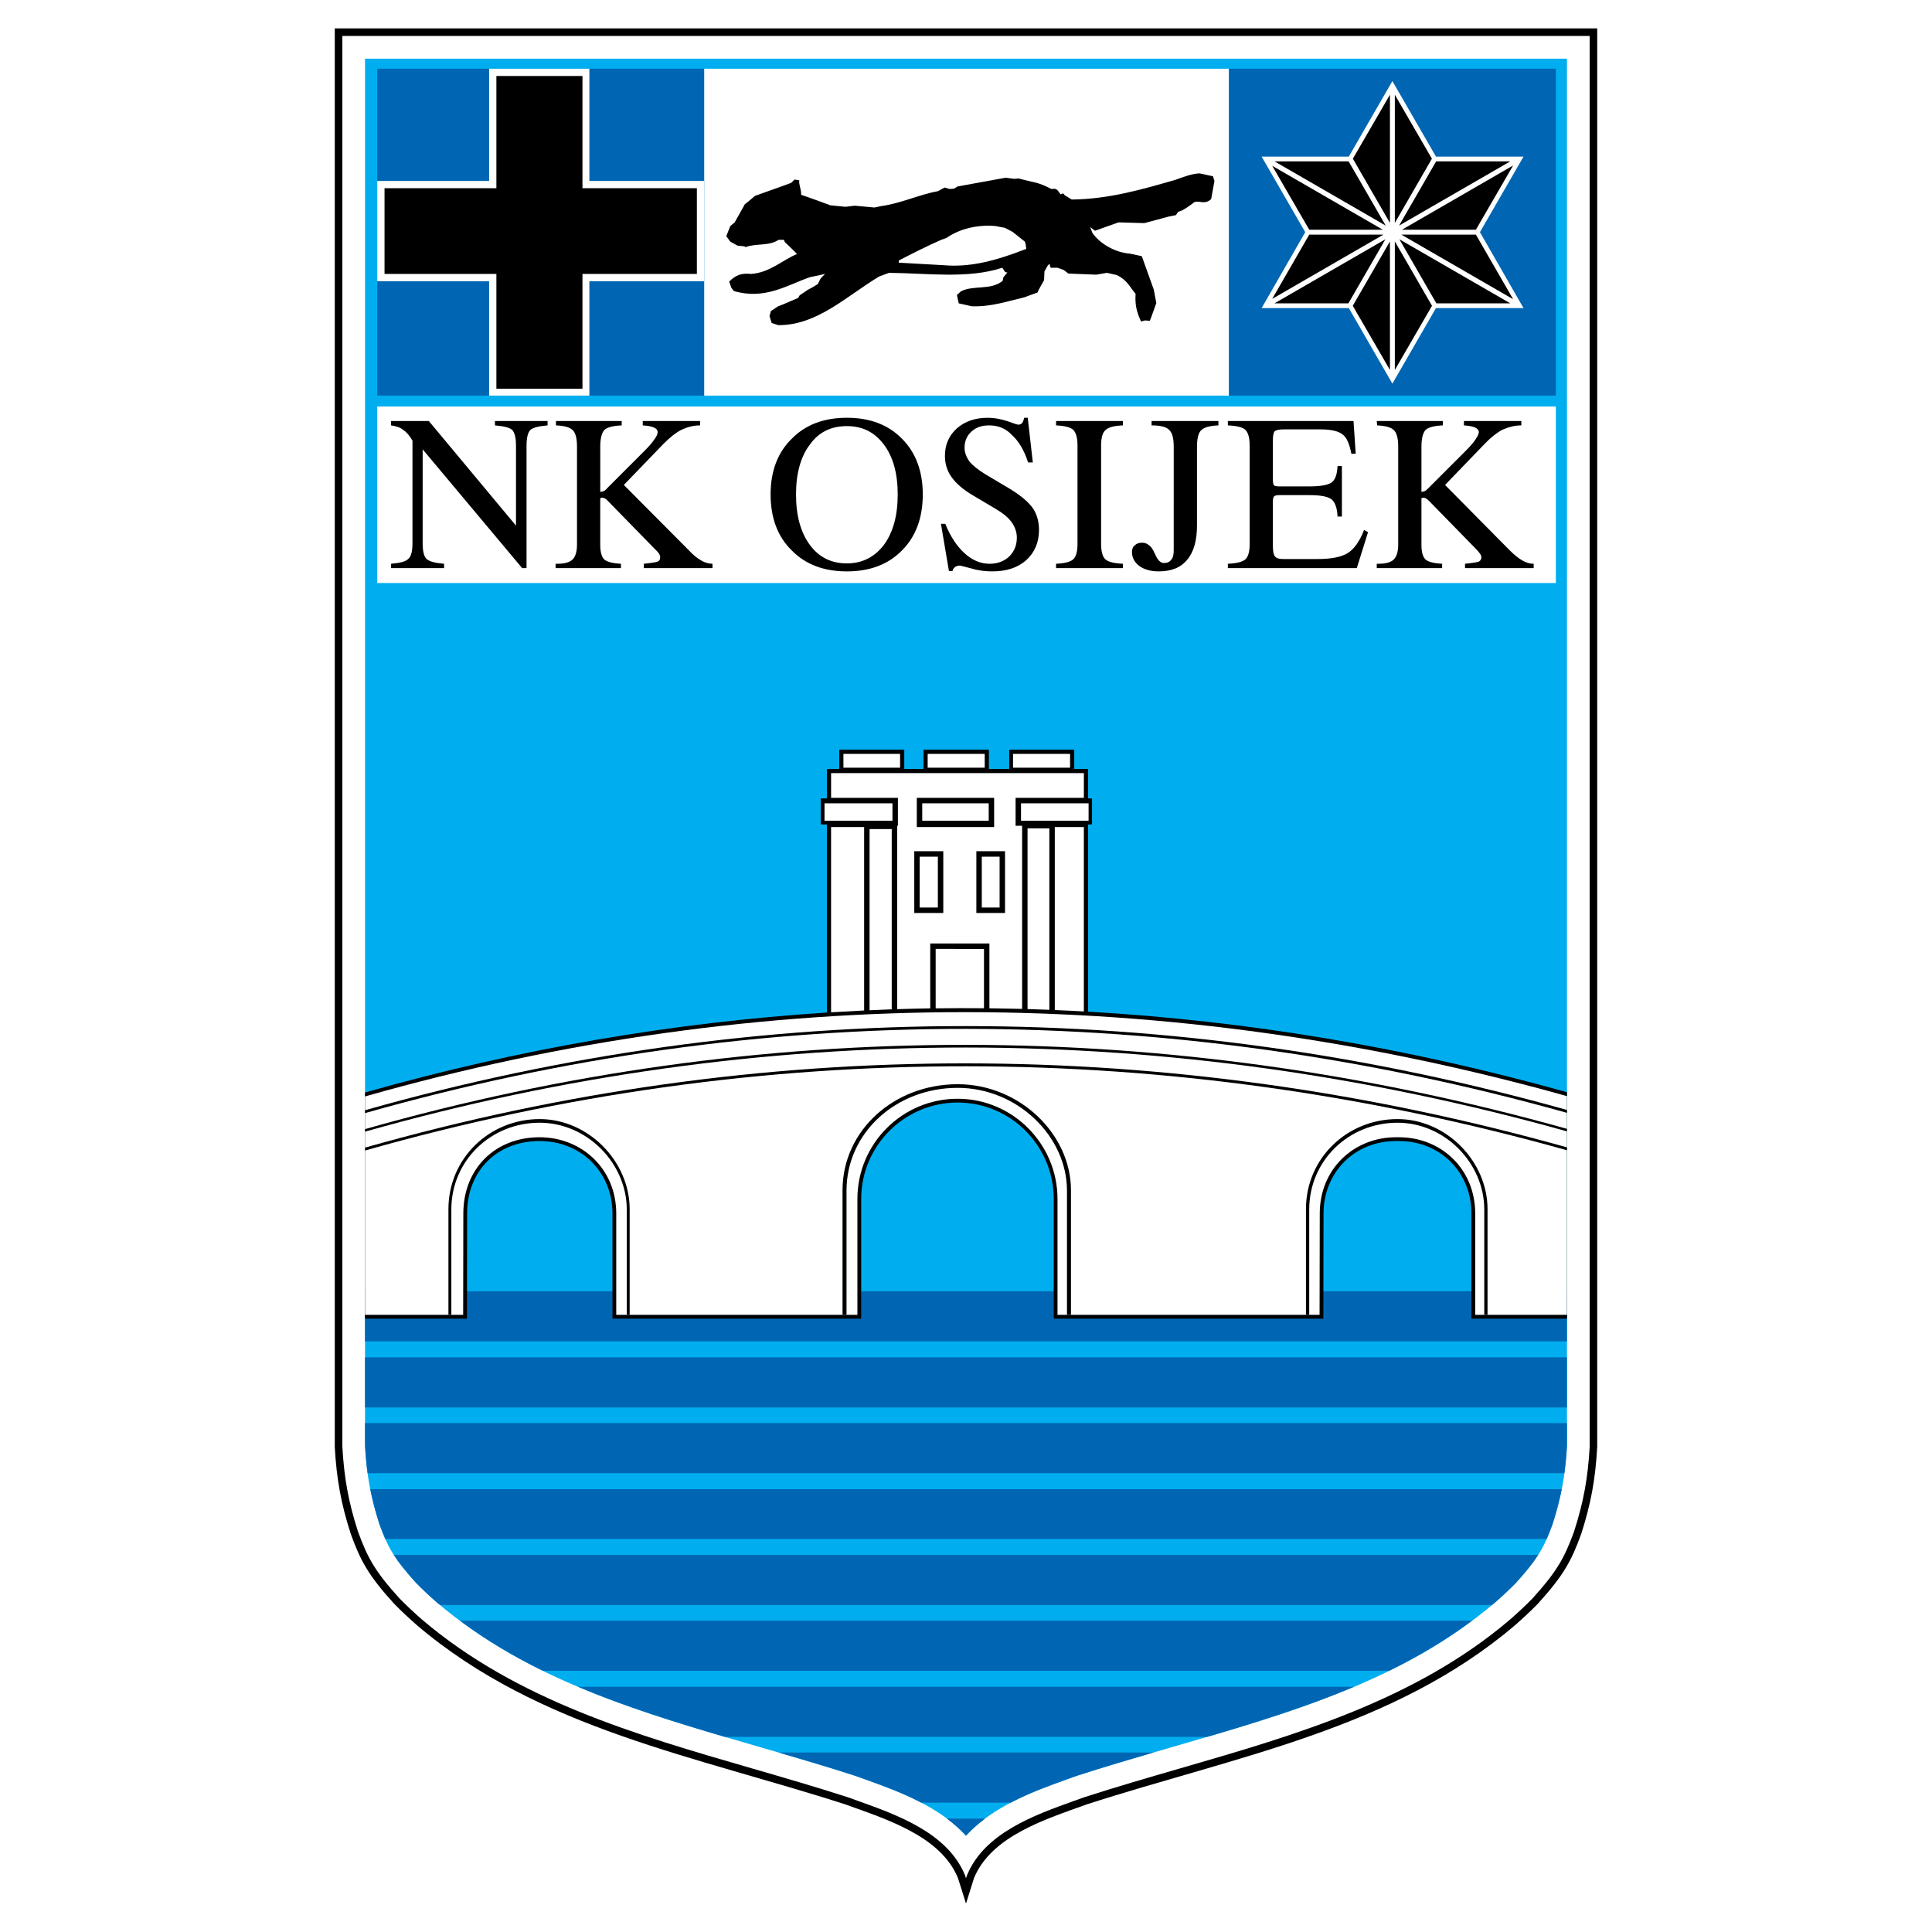 <?xml version="1.0" encoding="utf-8"?>
<!-- Generator: Adobe Illustrator 13.0.0, SVG Export Plug-In . SVG Version: 6.00 Build 14948)  -->
<!DOCTYPE svg PUBLIC "-//W3C//DTD SVG 1.0//EN" "http://www.w3.org/TR/2001/REC-SVG-20010904/DTD/svg10.dtd">
<svg version="1.0" id="Layer_1" xmlns="http://www.w3.org/2000/svg" xmlns:xlink="http://www.w3.org/1999/xlink" x="0px" y="0px"
	 width="192.756px" height="192.756px" viewBox="0 0 192.756 192.756" enable-background="new 0 0 192.756 192.756"
	 xml:space="preserve">
<g>
	<polygon fill-rule="evenodd" clip-rule="evenodd" fill="#FFFFFF" points="0,0 192.756,0 192.756,192.756 0,192.756 0,0 	"/>
	<path fill-rule="evenodd" clip-rule="evenodd" d="M33.4,2.834v141.539c0.181,3.188,0.616,5.615,1.594,8.66
		c0.978,2.691,1.733,4.107,4.312,6.957c0.747,0.762,1.52,1.482,2.312,2.174c12.175,10.363,27.946,13.082,42.73,17.865
		c3.986,1.449,9.494,3.115,11.233,7.355l0.797,2.537l0.797-2.537c1.739-4.24,7.247-5.906,11.233-7.355
		c14.783-4.783,30.555-7.502,42.729-17.865c0.792-0.691,1.565-1.412,2.312-2.174c2.579-2.85,3.334-4.266,4.312-6.957
		c0.979-3.045,1.413-5.473,1.594-8.66V2.834H33.4L33.4,2.834z"/>
	<path fill-rule="evenodd" clip-rule="evenodd" fill="#FFFFFF" d="M158.601,3.589c0,1.494,0,140.784,0,140.784
		c-0.179,3.121-0.615,5.496-1.558,8.43c-0.952,2.617-1.688,3.957-4.153,6.682c-0.677,0.689-1.419,1.387-2.249,2.111
		c-9.451,8.045-21.375,11.498-32.906,14.838c-3.146,0.912-6.399,1.854-9.559,2.877c-0.025,0.008-0.965,0.346-0.965,0.346
		c-4.01,1.434-9.001,3.217-10.734,7.441l-0.012,0.029c0,0-0.073,0.234-0.086,0.277c-0.014-0.043-0.086-0.277-0.086-0.277
		l-0.012-0.029c-1.733-4.225-6.725-6.008-10.734-7.441l-0.939-0.338c-3.186-1.029-6.438-1.973-9.584-2.885
		c-11.532-3.34-23.456-6.793-32.914-14.844c-0.82-0.715-1.562-1.412-2.262-2.127c-2.444-2.703-3.18-4.043-4.142-6.688
		c-0.933-2.904-1.37-5.279-1.55-8.445c0,0,0.001-139.247,0.001-140.741C35.638,3.589,157.118,3.589,158.601,3.589L158.601,3.589z"/>
	<path fill-rule="evenodd" clip-rule="evenodd" fill="#00AEEF" d="M156.337,5.854c0,5.779,0,138.187,0,138.405
		c-0.172,2.947-0.564,5.078-1.438,7.807c-0.8,2.193-1.349,3.303-3.646,5.85c-0.644,0.656-1.331,1.301-2.101,1.973
		c-9.06,7.711-20.226,10.947-32.048,14.371c-3.162,0.916-6.433,1.863-9.626,2.896l-0.046,0.014l-0.983,0.354
		c-3.231,1.154-7.365,2.654-10.071,5.625c-2.706-2.971-6.84-4.471-10.071-5.625l-0.973-0.348l-0.057-0.02
		c-3.193-1.033-6.463-1.98-9.625-2.896c-11.822-3.424-22.988-6.66-32.077-14.395c-0.743-0.648-1.431-1.297-2.081-1.959
		c-2.29-2.539-2.838-3.648-3.638-5.84c-0.874-2.727-1.266-4.859-1.437-7.807c0-0.219,0-132.626,0-138.405
		C42.031,5.854,150.725,5.854,156.337,5.854L156.337,5.854z"/>
	<path fill-rule="evenodd" clip-rule="evenodd" fill="#0066B3" d="M156.337,128.826H36.419c0,1.799,0,3.473,0,5.002h119.917
		C156.337,132.299,156.337,130.625,156.337,128.826L156.337,128.826z"/>
	<path fill-rule="evenodd" clip-rule="evenodd" fill="#0066B3" d="M36.419,140.422h119.917c0-1.352,0-3.033,0-5H36.419
		C36.419,137.389,36.419,139.07,36.419,140.422L36.419,140.422z"/>
	<path fill-rule="evenodd" clip-rule="evenodd" fill="#0066B3" d="M36.419,144.26c0.057,0.982,0.142,1.869,0.257,2.723h119.403
		c0.115-0.854,0.2-1.74,0.258-2.723c0-0.016,0-0.818,0-2.279H36.419C36.419,143.443,36.419,144.244,36.419,144.26L36.419,144.26z"/>
	<path fill-rule="evenodd" clip-rule="evenodd" fill="#0066B3" d="M96.378,183.148c0.576-0.633,1.221-1.195,1.904-1.707h-3.81
		C95.157,181.953,95.801,182.516,96.378,183.148L96.378,183.148z"/>
	<path fill-rule="evenodd" clip-rule="evenodd" fill="#0066B3" d="M85.277,177.156l0.057,0.02l0.973,0.348
		c1.728,0.619,3.714,1.338,5.602,2.324h8.938c1.888-0.986,3.874-1.705,5.603-2.324l0.983-0.354l0.046-0.014
		c2.517-0.814,5.08-1.574,7.602-2.309H77.676C80.198,175.582,82.76,176.342,85.277,177.156L85.277,177.156z"/>
	<path fill-rule="evenodd" clip-rule="evenodd" fill="#0066B3" d="M72.322,173.289h48.112c5.077-1.49,10.002-3.033,14.659-5.002
		H57.667C62.326,170.258,67.249,171.801,72.322,173.289L72.322,173.289z"/>
	<path fill-rule="evenodd" clip-rule="evenodd" fill="#0066B3" d="M54.159,166.693h84.443c2.89-1.416,5.653-3.051,8.267-5H45.891
		C48.506,163.643,51.271,165.277,54.159,166.693L54.159,166.693z"/>
	<path fill-rule="evenodd" clip-rule="evenodd" fill="#0066B3" d="M41.494,157.906c0.65,0.662,1.338,1.311,2.081,1.959
		c0.11,0.094,0.224,0.178,0.334,0.27h104.939c0.1-0.084,0.204-0.16,0.304-0.246c0.77-0.672,1.457-1.316,2.101-1.973
		c1.029-1.141,1.705-1.992,2.212-2.781H39.291C39.796,155.922,40.471,156.771,41.494,157.906L41.494,157.906z"/>
	<path fill-rule="evenodd" clip-rule="evenodd" fill="#0066B3" d="M37.856,152.066c0.199,0.547,0.382,1.023,0.581,1.475h115.881
		c0.198-0.451,0.382-0.928,0.58-1.475c0.398-1.242,0.692-2.361,0.916-3.49H36.941C37.164,149.705,37.458,150.824,37.856,152.066
		L37.856,152.066z"/>
	<path fill-rule="evenodd" clip-rule="evenodd" d="M108.553,100.936V82.264h0.326v-0.036h0.072v-2.573h-0.398V76.72h-1.376v-1.92
		h-6.487v1.92h-2.028v-1.92h-6.522v1.92h-1.921v-1.92h-6.486v1.92H82.5v2.935h-0.616v2.573h0.145v0.036H82.5v18.76
		c-15.437,0.99-30.818,3.643-46.08,7.975c0,8.756,0,16.545,0,22.562h10.167l0.018-10.486c0-4.26,2.974-7.234,7.232-7.234
		c4.143,0,7.268,3.109,7.268,7.232v10.488h24.816v-11.938c0-5.307,4.317-9.623,9.624-9.623c5.287,0,9.587,4.316,9.587,9.623v11.938
		h26.899l0.018-10.486c0-4.125,3.109-7.234,7.232-7.234h0.29c4.123,0,7.232,3.109,7.232,7.232v10.488h9.533
		c0-6.023,0-13.822,0-22.59C140.433,104.521,124.482,101.846,108.553,100.936L108.553,100.936z"/>
	<path fill-rule="evenodd" clip-rule="evenodd" fill="#FFFFFF" d="M36.419,109.391c0,8.414,0,15.918,0,21.793h9.791
		c0-0.109,0.017-10.111,0.017-10.111c0-4.457,3.153-7.609,7.61-7.609c4.203,0,7.646,3.152,7.646,7.609c0,0,0,10.002,0,10.111h24.06
		v-11.561c0-5.508,4.458-10,10.001-10c5.471,0,9.964,4.492,9.964,10v11.561h26.146c0-0.109,0.018-10.111,0.018-10.111
		c0-4.457,3.406-7.609,7.609-7.609h0.29c4.203,0,7.609,3.152,7.609,7.609c0,0,0,10.002,0,10.111h9.156c0-5.881,0-13.396,0-21.822
		C116.69,98.252,76.064,98.119,36.419,109.391L36.419,109.391z"/>
	<path fill-rule="evenodd" clip-rule="evenodd" d="M36.419,114.5c0,0.098,0,0.193,0,0.289c39.645-11.27,80.271-11.139,119.917-0.027
		c0-0.098,0-0.193,0-0.289C116.69,103.361,76.064,103.229,36.419,114.5L36.419,114.5z"/>
	<path fill-rule="evenodd" clip-rule="evenodd" d="M36.419,112.652c0,0.084,0,0.17,0,0.254
		c39.645-11.236,80.271-11.139,119.917-0.029c0-0.084,0-0.17,0-0.252C116.69,101.514,76.064,101.381,36.419,112.652L36.419,112.652z
		"/>
	<path fill-rule="evenodd" clip-rule="evenodd" d="M156.337,111.029c0-0.096,0-0.193,0-0.289
		c-39.646-11.111-80.273-11.207-119.917,0.027c0,0.098,0,0.193,0,0.289C76.064,99.787,116.69,99.92,156.337,111.029L156.337,111.029
		z"/>
	<path fill-rule="evenodd" clip-rule="evenodd" d="M148.412,131.184h-0.326v-10.51c0-4.602-3.913-8.66-8.66-8.66
		c-4.855,0-8.805,3.768-8.805,8.66v10.51h-0.326v-10.545c0-5.074,4.095-8.988,9.131-8.988c4.893,0,8.986,4.24,8.986,8.988V131.184
		L148.412,131.184z"/>
	<path fill-rule="evenodd" clip-rule="evenodd" d="M106.85,131.184h-0.398v-12.395c0-5.434-4.964-10.254-10.907-10.254
		c-6.124,0-11.088,4.457-11.088,10.254v12.395h-0.398v-12.43c0-5.979,5.146-10.582,11.487-10.582
		c6.161,0,11.305,4.965,11.305,10.582V131.184L106.85,131.184z"/>
	<path fill-rule="evenodd" clip-rule="evenodd" d="M62.823,131.184h-0.29v-10.51c0-4.602-3.95-8.66-8.697-8.66
		c-4.855,0-8.806,3.768-8.806,8.66v10.51h-0.29v-10.545c0-5.074,4.095-8.988,9.096-8.988c4.892,0,8.986,4.24,8.986,8.988V131.184
		L62.823,131.184z"/>
	<path fill-rule="evenodd" clip-rule="evenodd" fill="#FFFFFF" d="M89.802,75.215c-0.236,0-5.419,0-5.654,0c0,0.196,0,1.182,0,1.379
		c0.235,0,5.418,0,5.654,0C89.802,76.397,89.802,75.412,89.802,75.215L89.802,75.215z"/>
	<path fill-rule="evenodd" clip-rule="evenodd" fill="#FFFFFF" d="M98.245,75.215c-0.236,0-5.456,0-5.691,0c0,0.196,0,1.182,0,1.379
		c0.236,0,5.455,0,5.691,0C98.245,76.397,98.245,75.412,98.245,75.215L98.245,75.215z"/>
	<path fill-rule="evenodd" clip-rule="evenodd" fill="#FFFFFF" d="M106.761,75.215c-0.236,0-5.455,0-5.691,0
		c0,0.196,0,1.182,0,1.379c0.236,0,5.455,0,5.691,0C106.761,76.397,106.761,75.412,106.761,75.215L106.761,75.215z"/>
	<path fill-rule="evenodd" clip-rule="evenodd" fill="#FFFFFF" d="M93.57,85.47c-0.207,0-1.606,0-1.814,0c0,0.234,0,4.841,0,5.075
		c0.208,0,1.607,0,1.814,0C93.57,90.311,93.57,85.704,93.57,85.47L93.57,85.47z"/>
	<path fill-rule="evenodd" clip-rule="evenodd" fill="#FFFFFF" d="M99.73,85.47c-0.207,0-1.571,0-1.777,0c0,0.234,0,4.841,0,5.075
		c0.206,0,1.57,0,1.777,0C99.73,90.311,99.73,85.704,99.73,85.47L99.73,85.47z"/>
	<path fill-rule="evenodd" clip-rule="evenodd" fill="#FFFFFF" d="M98.644,80.143c-0.238,0-6.395,0-6.633,0c0,0.206,0,1.536,0,1.742
		c0.238,0,6.395,0,6.633,0C98.644,81.679,98.644,80.349,98.644,80.143L98.644,80.143z"/>
	<path fill-rule="evenodd" clip-rule="evenodd" fill="#FFFFFF" d="M108.608,80.143c-0.238,0-6.504,0-6.742,0
		c0,0.206,0,1.536,0,1.742c0.238,0,6.504,0,6.742,0C108.608,81.679,108.608,80.349,108.608,80.143L108.608,80.143z"/>
	<path fill-rule="evenodd" clip-rule="evenodd" fill="#FFFFFF" d="M89.041,80.143c-0.238,0-6.54,0-6.778,0c0,0.206,0,1.536,0,1.742
		c0.238,0,6.54,0,6.778,0C89.041,81.679,89.041,80.349,89.041,80.143L89.041,80.143z"/>
	<path fill-rule="evenodd" clip-rule="evenodd" fill="#FFFFFF" d="M86.215,82.516c-1.649,0-3.178,0-3.299,0
		c0,0.208,0,14.034,0,18.482c1.099-0.068,2.199-0.129,3.299-0.182C86.215,96.185,86.215,82.663,86.215,82.516L86.215,82.516z"/>
	<path fill-rule="evenodd" clip-rule="evenodd" fill="#FFFFFF" d="M92.81,94.132h5.904c0,0,0,4.045,0,6.463
		c1.088,0.014,2.176,0.035,3.264,0.064c0-4.793,0-18.125,0-18.27c-0.075,0-0.652,0-0.652,0v-2.788c0,0,6.569,0,6.812,0
		c0-0.218,0-2.249,0-2.467c-0.247,0-24.974,0-25.221,0c0,0.218,0,2.249,0,2.467c0.242,0,6.667,0,6.667,0v2.788c0,0-0.038,0-0.073,0
		c0,0.146,0,13.526,0,18.295c1.1-0.033,2.2-0.062,3.3-0.08C92.81,98.188,92.81,94.132,92.81,94.132L92.81,94.132z M100.272,84.928
		v6.159h-2.861v-6.159h2.735H100.272L100.272,84.928z M91.469,79.602h7.591h0.126v2.914h-7.717V79.602L91.469,79.602z
		 M91.216,84.928h2.771h0.126v6.159h-2.896V84.928L91.216,84.928z"/>
	<path fill-rule="evenodd" clip-rule="evenodd" fill="#FFFFFF" d="M108.137,82.516c-0.104,0-1.468,0-2.9,0
		c0,0.146,0,13.582,0,18.256c0.967,0.041,1.934,0.084,2.9,0.139C108.137,96.375,108.137,82.723,108.137,82.516L108.137,82.516z"/>
	<path fill-rule="evenodd" clip-rule="evenodd" fill="#FFFFFF" d="M88.968,82.716c-0.214,0-1.998,0-2.212,0
		c0,0.22,0,14.794,0,18.077c0.737-0.033,1.475-0.066,2.212-0.092C88.968,97.245,88.968,82.934,88.968,82.716L88.968,82.716z"/>
	<path fill-rule="evenodd" clip-rule="evenodd" fill="#FFFFFF" d="M104.695,82.644c-0.215,0-1.963,0-2.177,0
		c0,0.218,0,14.518,0,18.03c0.726,0.021,1.45,0.045,2.177,0.074C104.695,97.371,104.695,82.863,104.695,82.644L104.695,82.644z"/>
	<path fill-rule="evenodd" clip-rule="evenodd" fill="#FFFFFF" d="M93.351,94.674c0,0.169,0,3.762,0,5.928
		c1.606-0.023,3.213-0.023,4.821-0.01c0-2.166,0-5.749,0-5.918C97.939,94.674,93.584,94.674,93.351,94.674L93.351,94.674z"/>
	<polygon fill-rule="evenodd" clip-rule="evenodd" fill="#FFFFFF" points="70.251,6.856 70.251,39.469 122.612,39.469 
		122.612,6.856 70.251,6.856 	"/>
	<polygon fill-rule="evenodd" clip-rule="evenodd" fill="#0066B3" points="37.639,6.856 37.639,39.469 70.251,39.469 70.251,6.856 
		37.639,6.856 	"/>
	<polygon fill-rule="evenodd" clip-rule="evenodd" fill="#0066B3" points="122.612,6.856 122.612,39.469 155.226,39.469 
		155.226,6.856 122.612,6.856 	"/>
	<polygon fill-rule="evenodd" clip-rule="evenodd" fill="#FFFFFF" points="37.639,58.167 155.226,58.167 155.226,40.556 
		37.639,40.556 37.639,58.167 	"/>
	<path fill-rule="evenodd" clip-rule="evenodd" d="M42.169,54.218c0,0.797,0.145,1.341,0.398,1.558
		c0.29,0.254,0.87,0.399,1.739,0.471v0.435h-5.291v-0.435c0.87-0.072,1.45-0.217,1.703-0.471c0.29-0.217,0.435-0.761,0.435-1.558
		V43.962c-0.29-0.507-0.616-0.87-0.942-1.087c-0.326-0.253-0.725-0.362-1.196-0.434v-0.435h3.769l8.697,10.436V44.47
		c0-0.833-0.145-1.34-0.399-1.595c-0.253-0.217-0.833-0.362-1.703-0.434v-0.435h5.254v0.435c-0.869,0.072-1.413,0.217-1.703,0.434
		c-0.253,0.254-0.398,0.761-0.398,1.595v12.212h-0.435l-9.928-11.85V54.218L42.169,54.218z M55.431,56.682v-0.435h0.181
		c0.725,0,1.232-0.145,1.521-0.435c0.29-0.29,0.435-0.797,0.435-1.486v-9.747c0-0.833-0.145-1.414-0.435-1.667
		c-0.289-0.29-0.833-0.435-1.666-0.471v-0.435h6.559v0.435c-0.833,0.036-1.414,0.181-1.704,0.434c-0.29,0.29-0.434,0.87-0.434,1.704
		v4.493c0.145,0,0.253-0.037,0.326-0.073c0.108-0.036,0.253-0.145,0.398-0.326l3.66-3.66c0.435-0.434,0.761-0.797,0.978-1.123
		c0.254-0.326,0.363-0.58,0.363-0.761c0-0.218-0.109-0.362-0.363-0.472c-0.217-0.108-0.58-0.181-1.123-0.217v-0.435h5.725v0.435
		c-0.688,0-1.304,0.181-1.848,0.434c-0.58,0.29-1.16,0.761-1.812,1.414l-3.949,4.095l6.414,6.45
		c0.471,0.507,0.906,0.869,1.304,1.087c0.362,0.217,0.761,0.326,1.124,0.326v0.435h-6.849v-0.435
		c0.725-0.072,1.196-0.145,1.377-0.217c0.181-0.073,0.253-0.217,0.253-0.435c0-0.109-0.037-0.217-0.109-0.362
		c-0.072-0.108-0.253-0.29-0.471-0.507l-4.602-4.711c0,0,0-0.036-0.037-0.036c-0.181-0.218-0.398-0.327-0.58-0.327
		c0,0-0.036,0-0.072,0.037c-0.036,0-0.072,0-0.108,0v4.674c0,0.725,0.145,1.232,0.434,1.486c0.29,0.217,0.833,0.362,1.631,0.398
		v0.435H55.431L55.431,56.682z M79.419,49.325c0,2.138,0.472,3.805,1.377,5.037s2.138,1.848,3.696,1.848
		c1.522,0,2.754-0.616,3.696-1.848c0.906-1.232,1.377-2.899,1.377-5.037c0-2.102-0.471-3.769-1.377-4.964
		c-0.942-1.269-2.174-1.848-3.696-1.848c-1.558,0-2.79,0.58-3.696,1.848C79.891,45.557,79.419,47.224,79.419,49.325L79.419,49.325z
		 M76.883,49.325c0-2.282,0.688-4.167,2.102-5.543c1.377-1.414,3.225-2.102,5.508-2.102c2.283,0,4.131,0.688,5.508,2.102
		c1.376,1.377,2.065,3.261,2.065,5.543c0,2.319-0.688,4.203-2.065,5.581c-1.377,1.414-3.225,2.102-5.508,2.102
		c-2.283,0-4.131-0.688-5.508-2.102C77.571,53.528,76.883,51.645,76.883,49.325L76.883,49.325z M94.675,56.972l-0.797-4.711h0.434
		c0.508,1.268,1.16,2.247,1.921,2.935c0.797,0.725,1.63,1.051,2.5,1.051c0.797,0,1.449-0.254,1.956-0.725
		c0.508-0.507,0.761-1.124,0.761-1.884c0-0.544-0.181-1.051-0.507-1.521c-0.326-0.472-0.869-0.906-1.594-1.341l-2.32-1.377
		c-0.978-0.58-1.667-1.196-2.101-1.812c-0.435-0.616-0.652-1.305-0.652-2.102c0-1.123,0.398-2.029,1.196-2.753
		c0.797-0.689,1.812-1.051,3.08-1.051c0.616,0,1.232,0.109,1.921,0.326c0.615,0.217,1.015,0.362,1.123,0.362
		c0.182,0,0.29-0.072,0.398-0.181c0.072-0.109,0.145-0.29,0.182-0.507h0.362l0.507,4.457h-0.471
		c-0.398-1.232-0.942-2.138-1.631-2.754c-0.616-0.652-1.377-0.942-2.247-0.942c-0.724,0-1.304,0.181-1.775,0.616
		c-0.435,0.398-0.688,0.941-0.688,1.594c0,0.507,0.181,0.941,0.471,1.376c0.326,0.399,0.87,0.834,1.631,1.305l2.5,1.486
		c1.051,0.652,1.775,1.268,2.21,1.884c0.399,0.58,0.616,1.304,0.616,2.174c0,1.231-0.435,2.247-1.269,3.007
		c-0.869,0.761-1.956,1.123-3.406,1.123c-0.651,0-1.34-0.072-2.065-0.29c-0.725-0.181-1.087-0.29-1.16-0.29
		c-0.217,0-0.362,0.072-0.471,0.145c-0.145,0.109-0.218,0.217-0.254,0.399H94.675L94.675,56.972z M105.364,56.682v-0.435
		c0.834-0.037,1.413-0.181,1.702-0.435c0.29-0.253,0.436-0.761,0.436-1.558v-9.82c0-0.761-0.146-1.269-0.436-1.559
		c-0.289-0.253-0.868-0.398-1.702-0.434v-0.435h6.667v0.435c-0.869,0.036-1.449,0.181-1.739,0.471
		c-0.29,0.253-0.435,0.761-0.435,1.522v9.82c0,0.761,0.145,1.305,0.435,1.558s0.87,0.398,1.739,0.435v0.435H105.364L105.364,56.682z
		 M121.562,42.006v0.435c-0.834,0.036-1.414,0.181-1.704,0.471c-0.29,0.253-0.435,0.833-0.435,1.667v7.863
		c0,1.486-0.326,2.645-0.979,3.406c-0.652,0.797-1.595,1.159-2.862,1.159c-0.762,0-1.413-0.181-1.921-0.544
		c-0.472-0.361-0.725-0.833-0.725-1.412c0-0.254,0.073-0.471,0.29-0.653c0.146-0.145,0.398-0.254,0.688-0.254
		s0.507,0.073,0.725,0.254c0.218,0.145,0.362,0.398,0.508,0.688c0,0.037,0.035,0.109,0.072,0.145
		c0.253,0.616,0.543,0.942,0.905,0.942c0.327,0,0.58-0.109,0.725-0.326c0.182-0.182,0.254-0.507,0.254-0.942V44.579
		c0-0.87-0.145-1.414-0.471-1.704c-0.29-0.29-0.87-0.434-1.739-0.434v-0.435H121.562L121.562,42.006z M122.504,56.682v-0.435
		c0.869-0.037,1.449-0.181,1.739-0.435s0.435-0.761,0.435-1.522v-9.856c0-0.761-0.145-1.269-0.435-1.559
		c-0.29-0.253-0.87-0.398-1.739-0.434v-0.435h12.537l0.218,3.261h-0.435c-0.182-0.942-0.435-1.594-0.87-1.92
		c-0.398-0.325-1.123-0.507-2.174-0.507h-3.732c-0.435,0-0.725,0.072-0.87,0.182c-0.108,0.108-0.181,0.398-0.181,0.869v3.95
		c0,0.289,0.036,0.507,0.108,0.579s0.29,0.109,0.58,0.109h2.936c1.159,0,1.884-0.145,2.246-0.399c0.362-0.289,0.544-0.833,0.58-1.63
		h0.435v5.037h-0.435c-0.036-0.87-0.254-1.414-0.58-1.704c-0.362-0.29-1.087-0.435-2.246-0.435h-2.936
		c-0.29,0-0.471,0.037-0.543,0.109c-0.109,0.072-0.146,0.253-0.146,0.579v4.385c0,0.543,0.072,0.906,0.218,1.051
		c0.145,0.181,0.398,0.253,0.833,0.253h3.406c1.413,0,2.428-0.217,3.044-0.616c0.616-0.398,1.159-1.159,1.594-2.282l0.399,0.217
		l-1.123,3.588H122.504L122.504,56.682z M137.36,56.682v-0.435h0.182c0.725,0,1.231-0.145,1.521-0.435s0.436-0.797,0.436-1.486
		v-9.747c0-0.833-0.146-1.414-0.436-1.667c-0.29-0.29-0.869-0.435-1.666-0.471l-0.037-0.435h6.595v0.435
		c-0.833,0.036-1.413,0.181-1.703,0.434c-0.29,0.29-0.434,0.87-0.434,1.704v4.493c0.108,0,0.217-0.037,0.325-0.073
		s0.218-0.145,0.398-0.326l3.66-3.66c0.435-0.434,0.761-0.797,0.979-1.123c0.218-0.326,0.362-0.58,0.362-0.761
		c0-0.218-0.145-0.362-0.362-0.472c-0.218-0.108-0.616-0.181-1.123-0.217v-0.435h5.726v0.435c-0.689,0-1.305,0.181-1.885,0.434
		c-0.544,0.29-1.159,0.761-1.775,1.414l-3.95,4.095l6.378,6.45c0.507,0.507,0.942,0.869,1.341,1.087
		c0.362,0.217,0.725,0.326,1.123,0.326v0.435h-6.849v-0.435c0.725-0.072,1.196-0.145,1.377-0.217
		c0.145-0.073,0.254-0.217,0.254-0.435c0-0.109-0.036-0.217-0.145-0.362c-0.073-0.108-0.218-0.29-0.436-0.507l-4.602-4.711
		l-0.036-0.036c-0.218-0.218-0.398-0.327-0.58-0.327c0,0-0.037,0-0.072,0.037c-0.036,0-0.073,0-0.108,0v4.674
		c0,0.725,0.144,1.232,0.434,1.486c0.29,0.217,0.834,0.362,1.631,0.398v0.435H137.36L137.36,56.682z"/>
	<path fill-rule="evenodd" clip-rule="evenodd" d="M114.242,31.968l-0.399,0.109c-0.47-1.015-0.615-1.739-0.542-2.754
		c-0.58-0.688-0.834-1.377-1.885-1.884l-0.979-0.218l-1.051,0.182l-2.79-0.109l-0.472-0.362l-0.616-0.217h-0.688l-0.108-0.399
		l-0.181,0.181l-0.326,0.58l-0.036,0.87l-0.544,0.979l-0.108,0.253l-1.088,0.398l-0.181,0.073c-1.703,0.398-3.37,0.978-5.291,0.906
		l-1.304-0.29l-0.181-0.834l0.399-0.362c1.231-0.652,2.971-0.072,4.166-1.051l0.073-0.362l0.398-0.471l-0.218-0.036l-0.289-0.435
		c-3.443,1.123-7.429,0.543-11.307,0.507l-0.978,0.363c-3.262,1.957-6.197,4.892-10.074,4.855l-0.652-0.217l-0.217-0.688
		l0.145-0.507l0.724-0.471l0.471-0.181l1.522-0.652l0.145-0.254l0.797-0.543l0.472-0.253l0.543-0.327l0.253-0.507l0.145-0.181
		l0.326-0.326l-1.522,0.326c-2.283,0.797-4.493,2.283-7.573,1.377l-0.253-0.326l-0.218-0.616c0.652-0.652,1.232-0.87,2.174-0.761
		c1.92-0.145,3.044-1.341,4.602-1.993l-0.398-0.398l-0.833-0.797l-0.073-0.218H77.68c-0.978,0.652-2.21,0.327-3.297,0.725
		l-0.109-0.073l-0.688-0.072l-0.725-0.399l-0.398-0.543l0.398-1.014l0.435-0.363l0.797-1.413l0.217-0.399l0.327-0.253l0.688-0.58
		l3.043-1.087l0.58-0.217l0.326-0.326l0.471,0.073c-0.073,0.435,0.217,0.906,0.181,1.449c0.979,0.326,2.029,0.725,2.935,1.051
		l1.486,0.145l0.942-0.108l1.957,0.181l0.688-0.146c1.921-0.253,3.806-1.159,5.653-1.485l0.652-0.362l0.507,0.145l0.435-0.036
		l0.362-0.217l4.783-0.87l0.87,0.109l0.435-0.036c1.595,0.435,1.885,0.326,3.262,1.051c0.398-0.036,0.507-0.073,0.797,0.362
		l0.146,0.181c0.362-0.254,0.289,0.108,0.507,0.145l0.579,0.362c3.732-0.036,7.03-1.015,10.328-1.957
		c0.905-0.326,1.666-0.616,2.428-0.653l1.341,0.29l0.145,0.471l-0.326,1.812c-0.761,0.688-1.377-0.073-1.848,0.435l-0.616,0.435
		l-0.435,0.253l-0.398,0.145l-0.218,0.326l-0.725,0.145l-2.428,0.652l-2.573-0.073l-2.355,0.833l-0.471-0.362l0.218,0.58
		c0.725,1.051,2.246,1.957,3.732,2.066l1.195,0.253l1.195,3.333l0.254,1.341l-0.544,1.522l-0.108,0.254L114.242,31.968
		L114.242,31.968z"/>
	<path fill-rule="evenodd" clip-rule="evenodd" fill="#FFFFFF" d="M101.125,25.301c-2.139,0.761-4.457,1.376-6.958,1.159
		l-4.494-0.253v-0.218c1.414-0.725,2.827-1.449,4.24-2.065l0.508-0.181c1.304-0.906,3.044-1.341,4.855-1.195l0.979,0.181
		l0.761,0.399l1.232,0.978l0.072,0.218l0.072,0.507L101.125,25.301L101.125,25.301z"/>
	<polygon fill-rule="evenodd" clip-rule="evenodd" fill="#FFFFFF" points="37.639,28.055 37.639,18.054 48.8,18.054 48.8,6.856 
		58.801,6.856 58.801,18.054 70.251,18.054 70.251,28.055 58.801,28.055 58.801,39.469 48.8,39.469 48.8,28.055 37.639,28.055 	"/>
	<polygon fill-rule="evenodd" clip-rule="evenodd" points="38.364,27.33 38.364,18.778 49.525,18.778 49.525,7.582 58.112,7.582 
		58.112,18.778 69.527,18.778 69.527,27.33 58.112,27.33 58.112,38.781 49.525,38.781 49.525,27.33 38.364,27.33 	"/>
	<polygon fill-rule="evenodd" clip-rule="evenodd" fill="#FFFFFF" points="152,15.626 147.652,23.163 152,30.736 143.268,30.736 
		138.919,38.273 134.57,30.736 125.874,30.736 130.223,23.163 125.874,15.626 134.57,15.626 138.919,8.089 143.268,15.626 
		152,15.626 	"/>
	<polygon fill-rule="evenodd" clip-rule="evenodd" points="130.625,23.407 126.928,29.819 138.028,23.407 130.625,23.407 	"/>
	<polygon fill-rule="evenodd" clip-rule="evenodd" points="127.153,30.266 134.529,30.266 138.222,23.872 127.153,30.266 	"/>
	<polygon fill-rule="evenodd" clip-rule="evenodd" points="142.861,15.835 139.163,9.452 139.163,22.241 142.861,15.835 	"/>
	<polygon fill-rule="evenodd" clip-rule="evenodd" points="134.551,16.097 127.153,16.097 138.253,22.508 134.551,16.097 	"/>
	<polygon fill-rule="evenodd" clip-rule="evenodd" points="138.675,9.452 134.976,15.835 138.675,22.242 138.675,9.452 	"/>
	<polygon fill-rule="evenodd" clip-rule="evenodd" points="126.93,16.544 130.624,22.919 137.966,22.919 126.93,16.544 	"/>
	<polygon fill-rule="evenodd" clip-rule="evenodd" points="150.684,16.097 143.287,16.097 139.585,22.508 150.684,16.097 	"/>
	<polygon fill-rule="evenodd" clip-rule="evenodd" points="147.25,22.919 150.962,16.513 139.872,22.919 147.25,22.919 	"/>
	<polygon fill-rule="evenodd" clip-rule="evenodd" points="143.308,30.266 150.685,30.266 139.616,23.872 143.308,30.266 	"/>
	<polygon fill-rule="evenodd" clip-rule="evenodd" points="134.966,30.509 138.675,36.911 138.675,24.084 134.966,30.509 	"/>
	<polygon fill-rule="evenodd" clip-rule="evenodd" points="150.964,29.851 147.249,23.407 139.809,23.407 150.964,29.851 	"/>
	<polygon fill-rule="evenodd" clip-rule="evenodd" points="139.163,36.91 142.872,30.509 139.163,24.085 139.163,36.91 	"/>
</g>
</svg>
